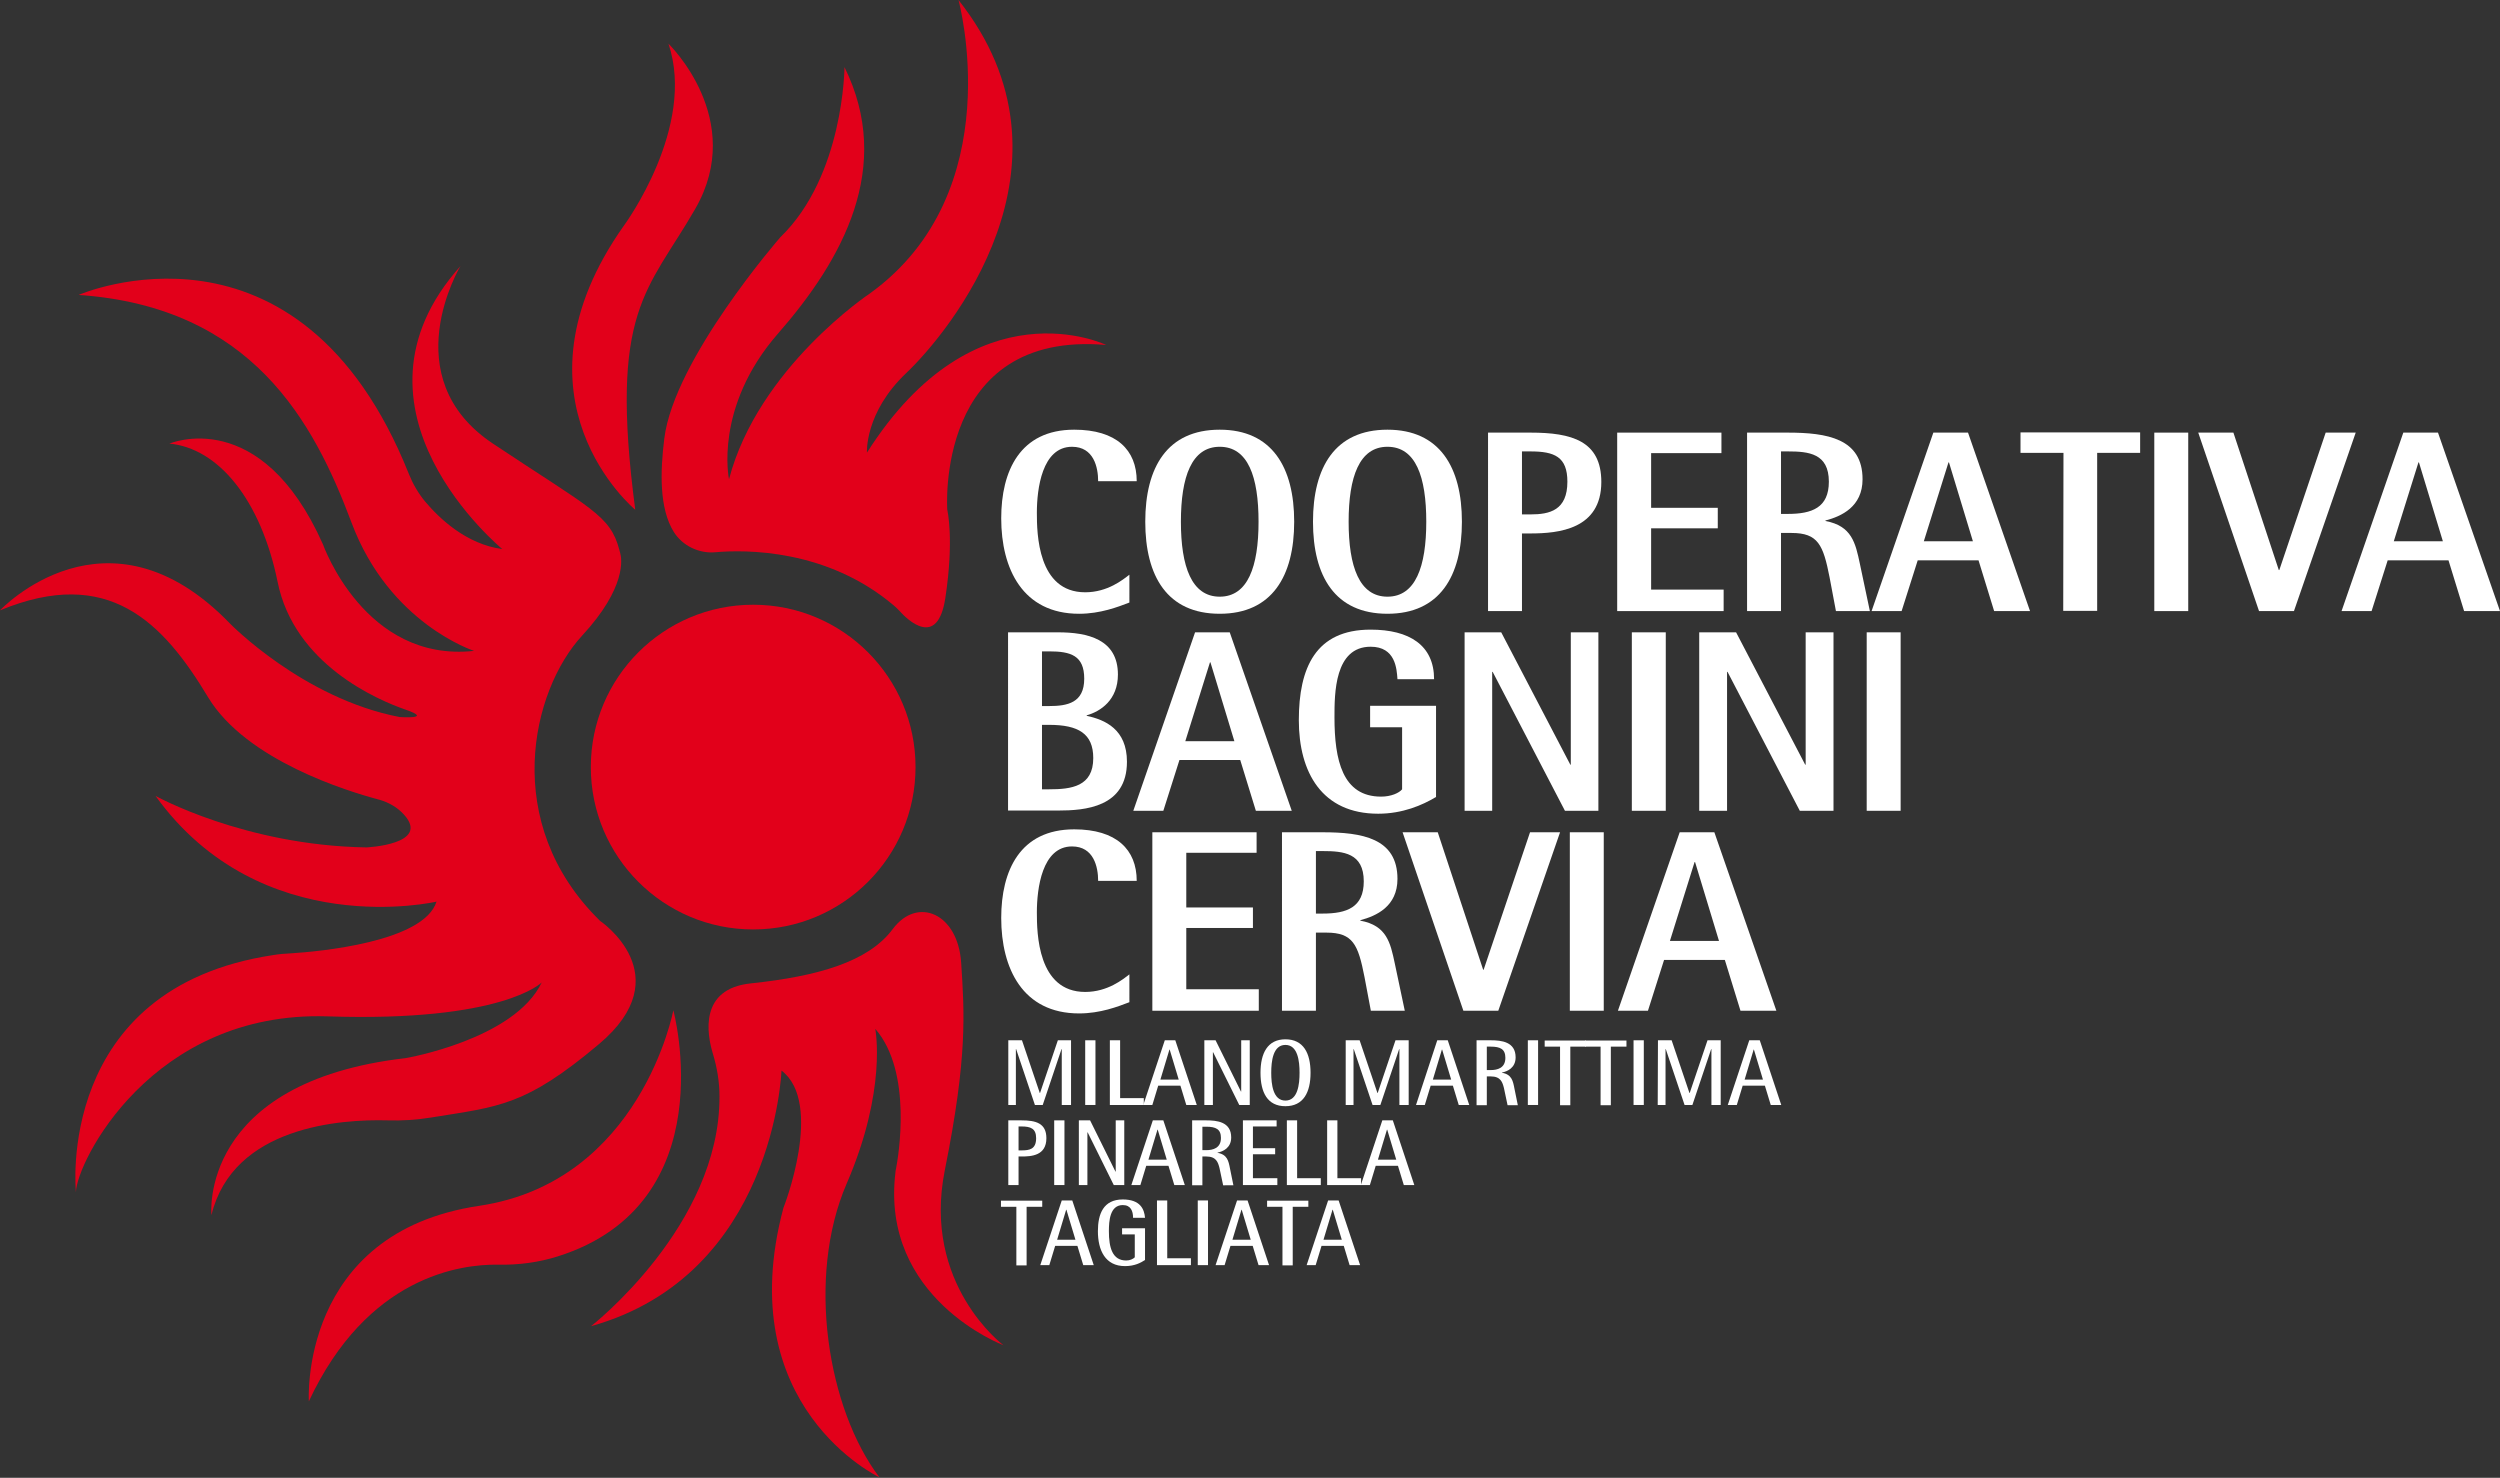 <?xml version="1.0" encoding="utf-8"?>
<!-- Generator: $$$/GeneralStr/196=Adobe Illustrator 27.6.0, SVG Export Plug-In . SVG Version: 6.00 Build 0)  -->
<svg version="1.1" id="Livello_1" xmlns="http://www.w3.org/2000/svg" xmlns:xlink="http://www.w3.org/1999/xlink" x="0px" y="0px"
	 viewBox="0 0 1024 605.3" style="enable-background:new 0 0 1024 605.3;" xml:space="preserve">
<rect x="0" y="0" width="1024" height="605.3" fill="#333333" stroke="none"/>
<style type="text/css">
	.st0{fill:#E2001A;}
	.st1{fill:#FFFFFF;}
</style>
<g>
	<g>
		<g>
			<path class="st0" d="M273.8,17.9c0,0,32.1,30.9,11,67.6c-19.5,33.9-35.4,41.2-24.6,123.3c0,0-55-45.4-4.5-116.6
				C255.7,92.2,285.3,52,273.8,17.9z"/>
		</g>
		<g>
			<path class="st0" d="M345.9,27.5c0,0-0.2,44.5-26.3,69.7c0,0-43.5,49.9-47.5,82.4c-1.7,13.6-2.1,28.7,3.9,38.3
				c3.6,5.7,10.3,8.9,17,8.3c12.3-1.1,45.7-1.4,73.1,21.8c0.8,0.7,1.6,1.4,2.3,2.2c3.3,3.7,15.6,15.6,18.8-5.2
				c3.7-24.2,0.8-36.2,0.8-36.2s-5.2-73.6,65.1-67.5c0,0-53.5-26-98,44.1c0,0-1-16.4,16.1-32.6S445.9,67.4,392.6,0
				c0,0,21.5,78.5-36.3,120.2c0,0-45.7,30.4-57.7,76.1c0,0-6.3-29.5,20.1-59.7C345.2,106.3,366.1,68.4,345.9,27.5z"/>
		</g>
		<g>
			<circle class="st0" cx="308.5" cy="314.2" r="66.5"/>
		</g>
		<g>
			<path class="st0" d="M188.6,109c0,0-27.5,45.5,13.3,72.7c40.1,26.7,48.1,29.3,51.8,43.6c0.1,0.4,0.2,0.8,0.3,1.1
				c0.7,2.3,2.8,14.1-15.6,34c-20.6,22.3-33.6,76.7,7.4,116.8c0,0,33.1,22.3-0.5,50.5c-30.2,25.4-40.8,25.5-68.5,30
				c-6,1-12.1,1.4-18.2,1.2c-18.7-0.5-63.1,2.3-72,38.8c0,0-5.5-54.5,79.6-64.3c0,0,44.5-7.6,55.7-31c0,0-15.8,16.3-87.8,13.9
				c-72-2.3-102.8,59.9-103,72c0,0-8.8-83.6,80.8-97.1c2.4-0.4,4.7-0.6,7.1-0.7c11.4-0.7,54.6-4.6,59.8-21.2
				c0,0-71.8,16.8-115.1-43.3c0,0,36.4,20.3,86.4,21.1c0,0,26.4-1.2,15.4-13.4c-2.7-3-6.2-5-10-6.1c-13.3-3.5-54.6-16.2-70.2-41.9
				C66.8,254.9,44.5,231.6,0,250c0,0,43.8-46.8,94.2,5.4c0,0,29.9,30.7,69.5,38.3c0,0,14.1,1,2.5-3s-45.7-18.6-52.5-52.4
				c-6.9-33.7-24.3-54.7-44.3-56.6c0,0,37.4-16.1,62.9,41.3c0,0,17.1,48.5,61.9,43.6c0,0-34.7-11.1-50.2-52.5s-40.8-88.4-111.8-93.3
				c0,0,90.3-39.4,135.3,73.4c1.6,4,3.8,7.8,6.6,11.2c5.9,7,16.9,17.5,31.6,19.5C205.8,224.8,135.9,167.9,188.6,109z"/>
		</g>
		<g>
			<path class="st0" d="M275.8,413.8c0,0,21.4,79.1-47.3,100.8c-7.9,2.5-16.2,3.6-24.5,3.4c-15.3-0.2-53.6,4.7-77.5,56
				c0,0-4.2-69.1,69.8-80.1C262.6,484,275.8,413.8,275.8,413.8z"/>
		</g>
		<g>
			<path class="st0" d="M320.1,438.5c0,0-2.9,83.7-78,104.7c0,0,52.9-41.2,52.6-94.2c0-5.9-1-11.8-2.7-17.4
				c-2.5-8.2-5.6-26.6,15.5-28.8c27.4-2.9,48.2-8.8,58.2-22.3c10.1-13.5,26.7-6.4,28,13.9s2.7,38.1-6.7,84.9s24,71.7,24,71.7
				s-50.6-19.1-44.2-71c0-0.4,0.1-0.8,0.2-1.2c0.9-4.7,7-39.6-8.5-57.4c0,0,5,24.8-11.7,63.4s-7.7,92.5,13.4,120.3
				c0,0-61.1-28.7-39.3-110.4C320.9,494.9,337.7,451.9,320.1,438.5z"/>
		</g>
	</g>
	<g>
		<path class="st1" d="M462.6,246.8c-4.7,1.8-11.9,4.6-20.6,4.6c-23.1,0-31.9-18.4-31.9-39.1c0-19.4,7.7-36.3,29.9-36.3
			c17.3,0,25.6,8.3,25.6,21.1h-15.8c0-5.7-1.8-14.1-10.7-14.1c-12.3,0-14.4,17.3-14.4,27c0,8.5,0.3,32.6,19.8,32.6
			c9.2,0,15.5-5.2,18.1-7.2V246.8z"/>
		<path class="st1" d="M469.1,213.7c0-22.3,9-37.7,30.5-37.7c21.4,0,30.5,15.4,30.5,37.7s-9.1,37.7-30.5,37.7
			C478.1,251.4,469.1,236,469.1,213.7z M499.6,244.4c11.5,0,15.9-12.3,15.9-30.7s-4.3-30.7-15.9-30.7c-11.5,0-15.9,12.3-15.9,30.7
			S488.1,244.4,499.6,244.4z"/>
		<path class="st1" d="M537.8,213.7c0-22.3,9-37.7,30.5-37.7c21.4,0,30.5,15.4,30.5,37.7s-9.1,37.7-30.5,37.7
			C546.8,251.4,537.8,236,537.8,213.7z M568.3,244.4c11.5,0,15.9-12.3,15.9-30.7s-4.3-30.7-15.9-30.7c-11.5,0-15.9,12.3-15.9,30.7
			S556.8,244.4,568.3,244.4z"/>
		<path class="st1" d="M609.5,177.2h17.4c16.9,0,29,3.4,29,20.2c0,19.4-17.5,21.1-29,21.1h-3.5v31.8h-13.9V177.2z M623.4,210.7h3.5
			c7.9,0,15.1-1.7,15.1-13.4c0-10.2-5.3-12.4-15.1-12.4h-3.5V210.7z"/>
		<path class="st1" d="M662.4,177.2h42.7v8.4h-28.8V208h27.3v8.4h-27.3v25.1H706v8.8h-43.6L662.4,177.2L662.4,177.2z"/>
		<path class="st1" d="M715.6,177.2h16.6c16.2,0,30.7,2.4,30.7,19.1c0,11.3-8.7,15.2-15.2,16.9v0.2c10.8,2,12.3,9,14.1,17.5
			l4.1,19.4H752l-2.6-13.8c-2.6-13.3-4.7-18.2-15.6-18.2h-4.3v32h-13.9L715.6,177.2L715.6,177.2z M729.5,210.5h2.8
			c9.8,0,16.8-2.5,16.8-13.2c0-11.6-8.3-12.4-16.8-12.4h-2.8V210.5z"/>
		<path class="st1" d="M791.9,177.2h14.2l25.4,73.1h-14.7l-6.4-20.8h-24.9l-6.6,20.8h-12.3L791.9,177.2z M788,221.7h20.1l-9.8-32.3
			h-0.2L788,221.7z"/>
		<path class="st1" d="M845.2,185.5h-17.6v-8.4h49v8.4H859v64.7h-13.9L845.2,185.5L845.2,185.5z"/>
		<path class="st1" d="M882.4,177.2h13.9v73.1h-13.9V177.2z"/>
		<path class="st1" d="M900.4,177.2h14.4l18.6,56.3h0.2l19-56.3h12.3l-25.3,73.1h-14.3L900.4,177.2z"/>
		<path class="st1" d="M984.4,177.2h14.2l25.4,73.1h-14.7l-6.4-20.8H978l-6.6,20.8h-12.3L984.4,177.2z M980.5,221.7h20.1l-9.8-32.3
			h-0.2L980.5,221.7z"/>
		<path class="st1" d="M412.9,259h20.4c12.2,0,24.6,2.8,24.6,17.3c0,10.4-7.1,15.1-12.8,16.7v0.2c7.5,1.6,16.5,5.5,16.5,18.8
			c0,18.7-17.2,20-28.3,20h-20.4L412.9,259L412.9,259z M426.8,289.2h2.9c7.5,0,14.4-1.3,14.4-11.2c0-9.5-5.5-11.2-14.4-11.2h-2.9
			V289.2z M426.8,323.3h2.9c9.1,0,18.1-1.1,18.1-12.8c0-10-6.1-13.6-18.1-13.6h-2.9V323.3z"/>
		<path class="st1" d="M489.5,259h14.2l25.4,73.1h-14.7l-6.4-20.8h-24.9l-6.6,20.8h-12.3L489.5,259z M485.5,303.6h20.1l-9.8-32.3
			h-0.2L485.5,303.6z"/>
		<path class="st1" d="M588.1,326.5c-5.5,3.3-13.6,6.8-23.6,6.8c-23,0-32.5-16.9-32.5-38.3c0-21.5,6.9-37.1,29.4-37.1
			c15.9,0,26,6.4,26,20.3h-15c-0.3-4.3-0.8-13.3-11-13.3c-14.8,0-14.8,19.2-14.8,28.9c0,17.6,3.3,32.5,19.1,32.5
			c4.1,0,7.4-1.5,8.6-3v-25.4h-13.1v-8.8h27v37.4H588.1z"/>
		<path class="st1" d="M599.8,259h15.1l28.3,54.2h0.2V259h11.3v73.1H641l-29.6-56.9h-0.2v56.9h-11.3V259H599.8z"/>
		<path class="st1" d="M668.4,259h13.9v73.1h-13.9V259z"/>
		<path class="st1" d="M696,259h15.1l28.3,54.2h0.2V259H751v73.1h-13.8l-29.6-56.9h-0.2v56.9H696V259z"/>
		<path class="st1" d="M764.6,259h13.9v73.1h-13.9V259z"/>
		<path class="st1" d="M462.6,410.5c-4.7,1.8-11.9,4.6-20.6,4.6c-23.1,0-31.9-18.4-31.9-39.1c0-19.4,7.7-36.3,29.9-36.3
			c17.3,0,25.6,8.3,25.6,21.1h-15.8c0-5.7-1.8-14.1-10.7-14.1c-12.3,0-14.4,17.3-14.4,27c0,8.5,0.3,32.6,19.8,32.6
			c9.2,0,15.5-5.2,18.1-7.2V410.5z"/>
		<path class="st1" d="M472,340.9h42.7v8.4h-28.8v22.4h27.3v8.4h-27.3v25.1h29.7v8.8H472V340.9z"/>
		<path class="st1" d="M525.1,340.9h16.6c16.2,0,30.7,2.4,30.7,19.1c0,11.3-8.7,15.2-15.2,16.9v0.2c10.8,2,12.3,9,14.1,17.5
			l4.1,19.4h-13.9l-2.6-13.8c-2.6-13.3-4.7-18.2-15.6-18.2H539v32h-13.9V340.9z M539,374.2h2.8c9.8,0,16.8-2.5,16.8-13.2
			c0-11.6-8.3-12.4-16.8-12.4H539V374.2z"/>
		<path class="st1" d="M574.5,340.9h14.4l18.6,56.3h0.2l19-56.3H639L613.7,414h-14.3L574.5,340.9z"/>
		<path class="st1" d="M643,340.9h13.9V414H643V340.9z"/>
		<path class="st1" d="M688,340.9h14.2l25.4,73.1h-14.7l-6.4-20.8h-24.9L675,414h-12.3L688,340.9z M684,385.4h20.1l-9.8-32.3h-0.2
			L684,385.4z"/>
	</g>
	<g>
		<path class="st1" d="M413,426.1h5.6l7.3,21.6h0.1l7.3-21.6h5.4v26.5h-3.8v-22.9h-0.1l-7.7,22.9h-3.2l-7.7-22.9h-0.1v22.9H413
			V426.1z"/>
		<path class="st1" d="M444.5,426.1h4.2v26.5h-4.2V426.1z"/>
		<path class="st1" d="M454.6,426.1h4.2v23.7h9.7v2.8h-13.9L454.6,426.1L454.6,426.1z"/>
		<path class="st1" d="M477.1,426.1h4.3l8.8,26.5h-4.3l-2.4-7.9h-9.1l-2.4,7.9h-3.7L477.1,426.1z M475.3,442.2h7.5l-3.7-12.3H479
			L475.3,442.2z"/>
		<path class="st1" d="M493.3,426.1h4.6l10.4,21h0.1v-21h3.5v26.5h-4.3L496.9,431h-0.1v21.6h-3.5V426.1z"/>
		<path class="st1" d="M516.3,439.4c0-8,2.9-13.7,10.2-13.7c7.4,0,10.3,5.7,10.3,13.7s-2.9,13.7-10.3,13.7
			C519.1,453.1,516.3,447.4,516.3,439.4z M526.5,450.8c5.1,0,5.8-6.7,5.8-11.4c0-4.7-0.7-11.4-5.8-11.4s-5.8,6.7-5.8,11.4
			C520.7,444.1,521.4,450.8,526.5,450.8z"/>
		<path class="st1" d="M551.3,426.1h5.6l7.3,21.6h0.1l7.3-21.6h5.4v26.5h-3.8v-22.9h-0.1l-7.7,22.9h-3.2l-7.7-22.9h-0.1v22.9h-3.2
			v-26.5H551.3z"/>
		<path class="st1" d="M588.7,426.1h4.3l8.8,26.5h-4.3l-2.4-7.9H586l-2.4,7.9H580L588.7,426.1z M586.9,442.2h7.5l-3.7-12.3h-0.1
			L586.9,442.2z"/>
		<path class="st1" d="M604.9,426.1h5.7c4.4,0,10.2,0.6,10.2,7c0,4.3-3.4,5.8-5.6,6.2v0.1c4,0.7,4.5,3.3,5.1,6.4l1.4,6.9h-4.2
			l-1.5-7.1c-0.6-2.3-1.3-4.7-5.4-4.7H609v11.8h-4.2v-26.6H604.9z M609,438.3h1.6c2.7,0,6-0.8,6-5c0-3.6-2.1-4.6-6-4.6H609V438.3z"
			/>
		<path class="st1" d="M625.8,426.1h4.2v26.5h-4.2V426.1z"/>
		<path class="st1" d="M639.1,428.7h-6.4v-2.5h16.9v2.5h-6.4v24H639v-24H639.1z"/>
		<path class="st1" d="M655.7,428.7h-6.4v-2.5h16.9v2.5h-6.4v24h-4.2v-24H655.7z"/>
		<path class="st1" d="M669.1,426.1h4.2v26.5h-4.2V426.1z"/>
		<path class="st1" d="M679.1,426.1h5.6l7.3,21.6h0.1l7.3-21.6h5.4v26.5H701v-22.9h-0.1l-7.7,22.9H690l-7.7-22.9h-0.1v22.9H679
			L679.1,426.1L679.1,426.1z"/>
		<path class="st1" d="M716.5,426.1h4.3l8.8,26.5h-4.3l-2.4-7.9h-9.1l-2.4,7.9h-3.7L716.5,426.1z M714.6,442.2h7.5l-3.7-12.3h-0.1
			L714.6,442.2z"/>
		<path class="st1" d="M413,458.9h5.4c5.8,0,10.2,1.1,10.2,7.3c0,7.2-6.2,7.5-10.2,7.5h-1.2v11.7H413V458.9z M417.2,471.2h1.2
			c3.2,0,6-0.4,6-5c0-4-2.3-4.8-6-4.8h-1.2V471.2z"/>
		<path class="st1" d="M431.8,458.9h4.2v26.5h-4.2V458.9z"/>
		<path class="st1" d="M441.9,458.9h4.6l10.4,21h0.1v-21h3.5v26.5h-4.3l-10.7-21.6h-0.1v21.6h-3.5V458.9z"/>
		<path class="st1" d="M472.2,458.9h4.3l8.8,26.5H481l-2.4-7.9h-9.1l-2.4,7.9h-3.7L472.2,458.9z M470.4,475h7.5l-3.7-12.3h-0.1
			L470.4,475z"/>
		<path class="st1" d="M488.4,458.9h5.7c4.4,0,10.2,0.6,10.2,7c0,4.3-3.4,5.8-5.6,6.2v0.1c4,0.7,4.5,3.3,5.1,6.4l1.4,6.9H501
			l-1.5-7.1c-0.6-2.3-1.3-4.7-5.4-4.7h-1.6v11.8h-4.2v-26.6H488.4z M492.5,471.1h1.6c2.7,0,6-0.8,6-5c0-3.6-2.1-4.6-6-4.6h-1.6
			V471.1z"/>
		<path class="st1" d="M509.1,458.9h13.8v2.5h-9.7v8.9h9.1v2.5h-9.1v9.8h10v2.8h-14.1V458.9z"/>
		<path class="st1" d="M527.1,458.9h4.2v23.7h9.7v2.8h-13.9V458.9z"/>
		<path class="st1" d="M543.6,458.9h4.2v23.7h9.7v2.8h-13.9V458.9z"/>
		<path class="st1" d="M566.2,458.9h4.3l8.8,26.5H575l-2.4-7.9h-9.1l-2.4,7.9h-3.7L566.2,458.9z M564.4,475h7.5l-3.7-12.3h-0.1
			L564.4,475z"/>
		<path class="st1" d="M416.3,494.3H410v-2.5h16.9v2.5h-6.4v24h-4.2V494.3z"/>
		<path class="st1" d="M434.9,491.7h4.3l8.8,26.5h-4.3l-2.4-7.9h-9.1l-2.4,7.9h-3.7L434.9,491.7z M433,507.8h7.5l-3.7-12.3h-0.1
			L433,507.8z"/>
		<path class="st1" d="M469,516.1c-1.7,1.1-4.2,2.5-8.2,2.5c-8.1,0-11.1-6.5-11.1-14.3c0-7,2.2-13,10.2-13c7.2,0,8.8,4,9.1,7.5h-4.9
			c0-2.7-0.9-5.2-4.2-5.2c-5.3,0-5.7,6.5-5.7,10.7c0,6.7,1.4,12,7.1,12c1.5,0,2.8-0.6,3.5-1.3v-9.4h-5.2v-2.5h9.4L469,516.1
			L469,516.1z"/>
		<path class="st1" d="M473.9,491.7h4.2v23.7h9.7v2.8h-13.9L473.9,491.7L473.9,491.7z"/>
		<path class="st1" d="M490.6,491.7h4.2v26.5h-4.2V491.7z"/>
		<path class="st1" d="M506.7,491.7h4.3l8.8,26.5h-4.3l-2.4-7.9H504l-2.4,7.9h-3.7L506.7,491.7z M504.8,507.8h7.5l-3.7-12.3h-0.1
			L504.8,507.8z"/>
		<path class="st1" d="M525.4,494.3H519v-2.5h16.9v2.5h-6.4v24h-4.2v-24H525.4z"/>
		<path class="st1" d="M544,491.7h4.3l8.8,26.5h-4.3l-2.4-7.9h-9.1l-2.4,7.9h-3.7L544,491.7z M542.1,507.8h7.5l-3.7-12.3h-0.1
			L542.1,507.8z"/>
	</g>
</g>
</svg>
